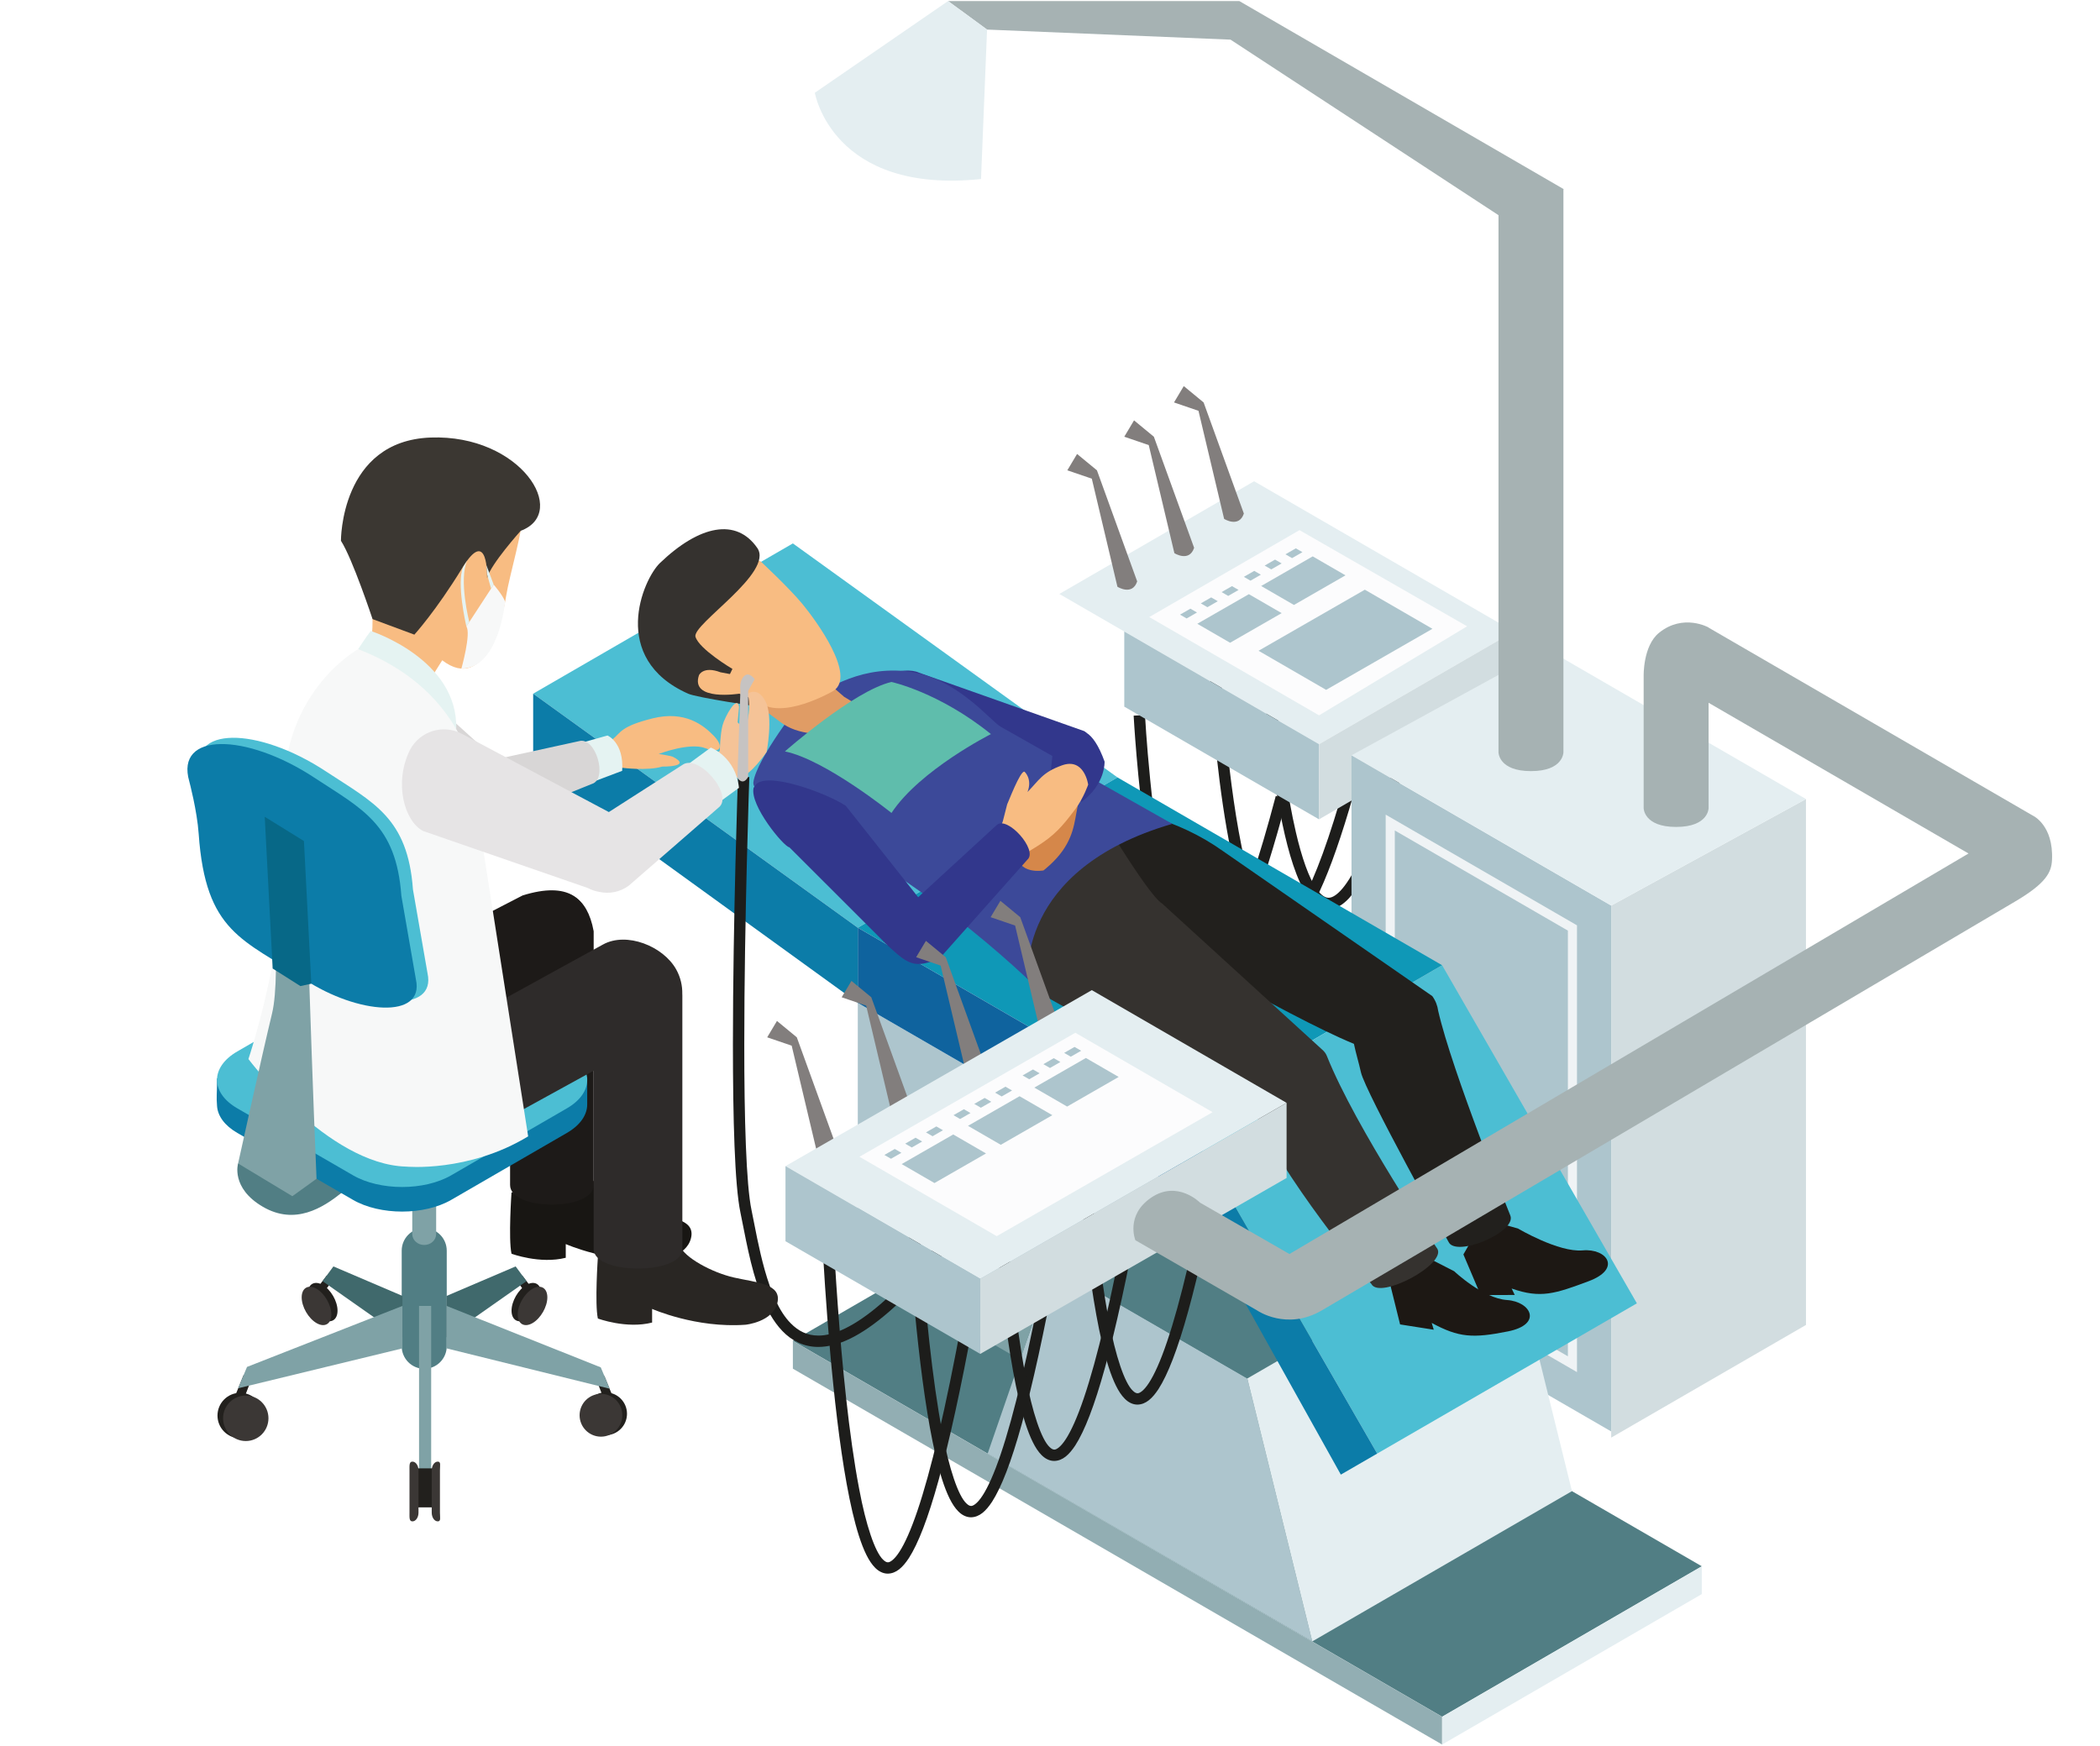 <?xml version="1.0" encoding="UTF-8"?><svg xmlns="http://www.w3.org/2000/svg" xmlns:xlink="http://www.w3.org/1999/xlink" width="2025" zoomAndPan="magnify" viewBox="0 0 2025 1683.75" height="1683.75" preserveAspectRatio="xMidYMid meet" version="1.0"><defs><clipPath id="clip-0"><path d="M 764 1293 L 1391 1293 L 1391 1682.59 L 764 1682.59 Z M 764 1293 " clip-rule="nonzero"/></clipPath><clipPath id="clip-1"><path d="M 1390 1510 L 1642 1510 L 1642 1682.59 L 1390 1682.59 Z M 1390 1510 " clip-rule="nonzero"/></clipPath><clipPath id="clip-2"><path d="M 1092 600 L 1978.73 600 L 1978.73 1273 L 1092 1273 Z M 1092 600 " clip-rule="nonzero"/></clipPath></defs><path fill="rgb(11.369%, 11.369%, 10.59%)" d="M 1137.871 929.098 C 1132.574 921.621 1128.148 911.594 1124.16 899.738 C 1116.238 876.055 1110.227 845.027 1105.633 814.023 C 1096.488 752.066 1093.172 690.328 1093.156 690.23 L 1093.172 690.23 L 1104.102 689.641 C 1104.113 689.711 1105.52 716.062 1109.074 751.617 C 1112.613 787.168 1118.289 831.82 1126.703 867.906 C 1132.25 891.914 1139.246 912.227 1146.805 922.762 C 1151.172 928.871 1155.062 931.105 1158.18 931.047 C 1160.879 931.078 1164.781 929.488 1169.867 924.039 C 1174.91 918.672 1180.727 909.754 1186.977 896.871 C 1199.535 871.082 1213.961 829.461 1230.188 767.754 L 1240.777 770.535 C 1216.125 863.734 1196.18 911.621 1177.891 931.512 C 1171.75 938.113 1165.219 941.977 1158.18 942.004 C 1149.727 941.934 1143.094 936.469 1137.871 929.098 " fill-opacity="1" fill-rule="nonzero"/><path fill="rgb(11.369%, 11.369%, 10.59%)" d="M 1211.445 891.508 C 1206.152 884.02 1201.727 873.992 1197.738 862.137 C 1189.801 838.453 1183.801 807.438 1179.211 776.438 C 1170.066 714.461 1166.734 652.727 1166.734 652.641 L 1177.68 652.051 C 1177.68 652.109 1179.098 678.461 1182.637 714.012 C 1186.176 749.566 1191.867 794.219 1200.266 830.305 C 1205.812 854.312 1212.809 874.621 1220.383 885.156 C 1224.75 891.281 1228.625 893.5 1231.758 893.445 C 1234.441 893.473 1238.359 891.887 1243.445 886.449 C 1248.488 881.055 1254.305 872.148 1260.555 859.27 C 1273.113 833.465 1287.523 791.859 1303.762 730.152 L 1314.355 732.934 C 1289.703 826.148 1269.754 874.02 1251.453 893.922 C 1245.312 900.512 1238.781 904.375 1231.758 904.402 C 1223.301 904.332 1216.66 898.867 1211.445 891.508 " fill-opacity="1" fill-rule="nonzero"/><path fill="rgb(11.369%, 11.369%, 10.59%)" d="M 1260.793 863.934 C 1255.5 856.445 1251.074 846.418 1247.086 834.562 C 1239.148 810.879 1233.137 779.863 1228.555 748.863 C 1219.41 686.887 1216.082 625.152 1216.082 625.066 L 1227.023 624.477 C 1227.023 624.535 1228.445 650.887 1231.984 686.438 C 1235.523 721.992 1241.199 766.645 1249.613 802.719 C 1255.16 826.738 1262.156 847.047 1269.727 857.582 C 1274.098 863.695 1277.988 865.926 1281.105 865.871 C 1283.801 865.898 1287.723 864.312 1292.809 858.863 C 1297.836 853.496 1303.652 844.578 1309.902 831.684 C 1322.461 805.891 1336.887 764.285 1353.109 702.578 L 1363.703 705.359 C 1339.051 798.559 1319.102 846.445 1300.812 866.336 C 1294.676 872.938 1288.129 876.801 1281.105 876.828 C 1272.648 876.758 1266.004 871.293 1260.793 863.934 " fill-opacity="1" fill-rule="nonzero"/><path fill="rgb(89.409%, 93.329%, 94.51%)" d="M 1271.934 717.777 L 1459.754 609.082 L 1209.324 464.164 L 1021.504 572.855 L 1271.934 717.777 " fill-opacity="1" fill-rule="nonzero"/><path fill="rgb(67.839%, 77.249%, 80.389%)" d="M 1084.113 609.082 L 1084.125 681.551 L 1271.918 790.242 L 1271.934 717.777 L 1084.113 609.082 " fill-opacity="1" fill-rule="nonzero"/><path fill="rgb(82.349%, 86.67%, 87.839%)" d="M 1271.918 790.242 L 1459.754 681.551 L 1459.754 609.082 L 1271.934 717.777 L 1271.918 790.242 " fill-opacity="1" fill-rule="nonzero"/><path fill="rgb(98.819%, 98.819%, 99.219%)" d="M 1108.215 595.133 L 1253.082 511.305 L 1414.719 604.07 L 1271.934 689.938 L 1108.215 595.133 " fill-opacity="1" fill-rule="nonzero"/><path fill="rgb(50.98%, 49.409%, 49.019%)" d="M 1052.816 461.676 L 1077.523 565.902 C 1077.523 565.902 1091.836 574.965 1096.57 560.762 L 1057.762 453.613 L 1038.613 437.84 L 1029.203 453.613 L 1052.816 461.676 " fill-opacity="1" fill-rule="nonzero"/><path fill="rgb(50.98%, 49.409%, 49.019%)" d="M 1107.727 429.285 L 1132.445 533.512 C 1132.445 533.512 1146.746 542.57 1151.48 528.371 L 1112.668 421.223 L 1093.539 405.434 L 1084.125 421.223 L 1107.727 429.285 " fill-opacity="1" fill-rule="nonzero"/><path fill="rgb(50.98%, 49.409%, 49.019%)" d="M 1155.68 396.219 L 1180.402 500.445 C 1180.402 500.445 1194.719 509.508 1199.438 495.305 L 1160.625 388.156 L 1141.492 372.383 L 1132.082 388.156 L 1155.68 396.219 " fill-opacity="1" fill-rule="nonzero"/><path fill="rgb(67.839%, 77.249%, 80.389%)" d="M 1247.73 583.477 L 1297.43 554.906 L 1265.824 536.617 L 1216.109 565.188 L 1247.73 583.477 " fill-opacity="1" fill-rule="nonzero"/><path fill="rgb(67.839%, 77.249%, 80.389%)" d="M 1205.812 560.047 L 1215.828 554.301 L 1209.465 550.605 L 1199.438 556.367 L 1205.812 560.047 " fill-opacity="1" fill-rule="nonzero"/><path fill="rgb(67.839%, 77.249%, 80.389%)" d="M 1225.859 549.176 L 1235.875 543.414 L 1229.512 539.734 L 1219.496 545.48 L 1225.859 549.176 " fill-opacity="1" fill-rule="nonzero"/><path fill="rgb(67.839%, 77.249%, 80.389%)" d="M 1245.902 538.301 L 1255.918 532.543 L 1249.555 528.863 L 1239.539 534.621 L 1245.902 538.301 " fill-opacity="1" fill-rule="nonzero"/><path fill="rgb(67.839%, 77.249%, 80.389%)" d="M 1186.148 619.926 L 1235.875 591.355 L 1204.27 573.066 L 1154.543 601.625 L 1186.148 619.926 " fill-opacity="1" fill-rule="nonzero"/><path fill="rgb(67.839%, 77.249%, 80.389%)" d="M 1278.773 665.367 L 1381.273 606.469 L 1316.098 568.754 L 1213.598 627.652 L 1278.773 665.367 " fill-opacity="1" fill-rule="nonzero"/><path fill="rgb(67.839%, 77.249%, 80.389%)" d="M 1144.246 596.496 L 1154.262 590.738 L 1147.887 587.059 L 1137.883 592.805 L 1144.246 596.496 " fill-opacity="1" fill-rule="nonzero"/><path fill="rgb(67.839%, 77.249%, 80.389%)" d="M 1164.293 585.625 L 1174.309 579.867 L 1167.945 576.188 L 1157.93 581.945 L 1164.293 585.625 " fill-opacity="1" fill-rule="nonzero"/><path fill="rgb(67.839%, 77.249%, 80.389%)" d="M 1184.336 574.754 L 1194.336 568.992 L 1187.977 565.312 L 1177.973 571.059 L 1184.336 574.754 " fill-opacity="1" fill-rule="nonzero"/><path fill="rgb(67.839%, 77.249%, 80.389%)" d="M 1553.645 1380.613 L 1303.23 1235.707 L 1303.23 728.48 L 1553.645 873.402 L 1553.645 1380.613 " fill-opacity="1" fill-rule="nonzero"/><path fill="rgb(93.729%, 95.29%, 96.078%)" d="M 1344.992 1211.547 L 1511.895 1308.133 L 1511.895 897.562 L 1344.992 800.977 Z M 1520.676 1323.387 L 1336.199 1216.633 L 1336.199 785.707 L 1520.676 892.477 L 1520.676 1323.387 " fill-opacity="1" fill-rule="nonzero"/><path fill="rgb(82.349%, 86.67%, 87.839%)" d="M 1553.645 873.402 L 1741.465 770.648 L 1741.48 1277.891 L 1553.645 1386.57 L 1553.645 873.402 " fill-opacity="1" fill-rule="nonzero"/><path fill="rgb(89.409%, 93.329%, 94.51%)" d="M 1303.23 728.48 L 1491.051 625.727 L 1741.465 770.648 L 1553.645 873.402 L 1303.23 728.48 " fill-opacity="1" fill-rule="nonzero"/><path fill="rgb(65.099%, 69.8%, 70.2%)" d="M 1507.836 182.414 L 1507.586 182.258 L 1507.586 182.16 L 1507.414 182.16 L 1195.168 1.086 L 1195.168 1.016 L 914.227 1.016 L 951.816 28.52 L 1186.598 38.238 L 1444.977 207.531 L 1444.977 725.613 C 1444.977 725.613 1444.977 743.734 1476.289 743.734 C 1507.57 743.734 1507.586 725.613 1507.586 725.613 L 1507.586 182.863 L 1507.836 182.414 " fill-opacity="1" fill-rule="nonzero"/><path fill="rgb(89.409%, 93.329%, 94.51%)" d="M 914.227 1.016 L 785.742 89.453 C 785.742 89.453 802.316 187.641 945.988 172.68 L 951.816 28.52 L 914.227 1.016 " fill-opacity="1" fill-rule="nonzero"/><path fill="rgb(31.76%, 49.409%, 51.759%)" d="M 1390.617 1655.773 L 764.559 1293.27 L 1014.973 1148.352 L 1641.031 1510.66 L 1390.617 1655.773 " fill-opacity="1" fill-rule="nonzero"/><g clip-path="url(#clip-0)"><path fill="rgb(57.249%, 68.239%, 70.2%)" d="M 764.559 1293.27 L 764.559 1320.086 L 1390.617 1682.59 L 1390.617 1655.773 L 764.559 1293.27 " fill-opacity="1" fill-rule="nonzero"/></g><g clip-path="url(#clip-1)"><path fill="rgb(89.409%, 93.329%, 94.51%)" d="M 1390.617 1655.773 L 1641.031 1510.66 L 1641.016 1537.488 L 1390.617 1682.59 L 1390.617 1655.773 " fill-opacity="1" fill-rule="nonzero"/></g><path fill="rgb(67.839%, 77.249%, 80.389%)" d="M 952.379 1401.965 L 1014.973 1220.816 L 1202.793 1329.512 L 1265.402 1583.113 L 952.379 1401.965 " fill-opacity="1" fill-rule="nonzero"/><path fill="rgb(31.76%, 49.409%, 51.759%)" d="M 1014.973 1220.816 L 1265.402 1075.883 L 1453.207 1184.59 L 1202.793 1329.512 L 1014.973 1220.816 " fill-opacity="1" fill-rule="nonzero"/><path fill="rgb(89.409%, 93.329%, 94.51%)" d="M 1453.207 1184.59 L 1515.816 1438.191 L 1265.402 1583.113 L 1202.793 1329.512 L 1453.207 1184.59 " fill-opacity="1" fill-rule="nonzero"/><path fill="rgb(49.799%, 63.53%, 65.099%)" d="M 1014.973 1220.816 L 889.773 1148.352 L 889.773 1257.043 L 983.676 1311.391 L 1014.973 1220.816 " fill-opacity="1" fill-rule="nonzero"/><path fill="rgb(67.839%, 77.249%, 80.389%)" d="M 889.773 1257.043 L 827.164 1220.816 L 827.152 967.203 L 1140.188 1148.352 L 1140.188 1184.59 L 889.773 1257.043 " fill-opacity="1" fill-rule="nonzero"/><path fill="rgb(29.799%, 74.509%, 82.75%)" d="M 827.152 894.75 L 514.129 669.035 L 764.559 524.113 L 1077.578 749.816 L 827.152 894.75 " fill-opacity="1" fill-rule="nonzero"/><path fill="rgb(5.879%, 59.61%, 71.759%)" d="M 1077.578 749.816 L 1390.617 930.965 L 1140.188 1075.898 L 827.152 894.75 L 1077.578 749.816 " fill-opacity="1" fill-rule="nonzero"/><path fill="rgb(29.799%, 74.509%, 82.75%)" d="M 1390.617 930.965 L 1578.422 1257.043 L 1327.996 1401.965 L 1140.188 1075.898 L 1390.617 930.965 " fill-opacity="1" fill-rule="nonzero"/><path fill="rgb(5.879%, 38.82%, 61.96%)" d="M 827.152 894.75 L 827.152 967.203 L 1140.188 1148.352 L 1140.188 1075.898 L 827.152 894.75 " fill-opacity="1" fill-rule="nonzero"/><path fill="rgb(4.709%, 48.63%, 65.88%)" d="M 1140.188 1075.898 L 1327.996 1401.965 L 1292.945 1422.25 L 1140.188 1148.352 L 1140.188 1075.898 " fill-opacity="1" fill-rule="nonzero"/><path fill="rgb(4.709%, 48.63%, 65.88%)" d="M 514.129 669.035 L 514.129 740.602 L 827.152 967.203 L 827.152 894.75 L 514.129 669.035 " fill-opacity="1" fill-rule="nonzero"/><path fill="rgb(11.369%, 9.409%, 7.84%)" d="M 1463.73 1184.871 C 1463.73 1184.871 1502.879 1208.094 1526.168 1205.984 C 1549.484 1203.891 1564.094 1223.727 1531.855 1235.723 C 1499.633 1247.73 1485.684 1252.605 1457.676 1242.758 L 1460.652 1248.969 L 1427.785 1249.082 L 1411.137 1209.891 L 1430.746 1175.688 L 1463.73 1184.871 " fill-opacity="1" fill-rule="nonzero"/><path fill="rgb(13.329%, 12.549%, 11.369%)" d="M 1456.355 1172.273 C 1456.355 1172.273 1400.152 1033.434 1386.824 974.945 C 1386.164 969.957 1384.293 965.082 1381.148 960.73 L 1179.352 820.906 C 1136.156 789.949 1080.223 776 1066.594 788.84 L 1022.094 824.559 C 1022.094 824.559 1072.777 873.133 1082.848 887.027 C 1082.848 887.027 1241.578 980.703 1305.562 1006.762 C 1307.387 1015.523 1310.238 1024.852 1312.359 1034.293 C 1316.699 1053.465 1396.711 1197.586 1396.711 1197.586 C 1403.414 1213.387 1463.055 1188.09 1456.355 1172.273 " fill-opacity="1" fill-rule="nonzero"/><path fill="rgb(11.369%, 9.409%, 7.84%)" d="M 1402.262 1226.102 C 1402.262 1226.102 1429.805 1252.242 1453.137 1253.844 C 1476.469 1255.457 1487.75 1277.398 1454.023 1284.125 C 1420.312 1290.871 1406.715 1290.098 1380.586 1275.938 L 1382.551 1282.496 L 1350.09 1277.383 L 1339.836 1236.059 L 1370.656 1209.918 L 1402.262 1226.102 " fill-opacity="1" fill-rule="nonzero"/><path fill="rgb(20.779%, 19.609%, 18.43%)" d="M 1386.121 1204.609 C 1386.121 1204.609 1307.203 1087.922 1279.547 1018.629 C 1278.703 1016.535 1277.539 1014.836 1276.105 1013.402 L 1276.105 1013.391 C 1275.684 1012.969 1275.25 1012.562 1274.785 1012.184 L 1120.746 871.547 C 1106.012 862.754 1051.777 770.113 1051.777 770.113 L 946.734 866.996 C 946.734 866.996 978.969 941.711 1008.387 961.137 C 1008.387 961.137 1130.383 1030.148 1208.074 1067.977 C 1231.914 1130.539 1322.434 1238.434 1322.434 1238.434 C 1330.465 1253.633 1394.184 1219.793 1386.121 1204.609 " fill-opacity="1" fill-rule="nonzero"/><path fill="rgb(19.609%, 21.57%, 54.9%)" d="M 1045.242 705.062 C 1059.418 711.652 1032.98 752.527 1018.82 745.898 L 875.164 699.516 C 857.211 691.145 831.281 666.801 831.281 666.801 C 837.855 652.613 871.977 642.164 886.148 648.766 L 1045.242 705.062 " fill-opacity="1" fill-rule="nonzero"/><path fill="rgb(23.529%, 28.629%, 59.999%)" d="M 773.352 676.031 C 773.352 676.031 729.414 731.992 726.492 754.34 C 723.555 776.703 842.66 805.809 991.359 944.617 C 991.359 944.617 978.184 838.93 1130.41 794.586 C 1130.41 794.586 974.98 706.723 964.77 700.809 C 954.57 694.895 921.07 651.629 872.605 647.25 C 824.133 642.867 794.844 667.883 773.352 676.031 " fill-opacity="1" fill-rule="nonzero"/><path fill="rgb(87.839%, 61.179%, 39.609%)" d="M 752.477 696.355 L 706.266 662.055 L 709.984 627.258 L 759.57 624.648 L 813.891 672 L 854.066 696.523 C 854.066 696.523 786.5 722.512 752.477 696.355 " fill-opacity="1" fill-rule="nonzero"/><path fill="rgb(97.249%, 73.729%, 50.98%)" d="M 733.5 541.477 C 733.5 541.477 760.57 566.562 773.73 582.492 C 786.922 598.492 825.973 651.715 803.691 666.336 C 803.691 666.336 752.477 696.355 730.551 675.988 L 702.203 676.324 C 702.203 676.324 630.664 656.812 626.984 615.434 C 620.129 538.09 681.359 515.531 733.5 541.477 " fill-opacity="1" fill-rule="nonzero"/><path fill="rgb(20.779%, 19.609%, 18.43%)" d="M 712.938 669.035 C 712.938 669.035 665.344 676.719 674.012 651.211 C 674.012 651.211 677.973 642.051 694.758 648.398 L 703.875 650.113 L 706.266 645.168 C 706.266 645.168 674.098 626.121 670.641 614.152 C 667.172 602.129 746.664 552.223 730.242 528.512 C 710.016 499.293 674.59 506.43 636.422 542.965 C 619.82 558.867 587.355 635.082 663.504 669.035 C 672.258 672.941 732.883 681.816 732.883 681.816 L 730.551 675.988 L 712.938 669.035 " fill-opacity="1" fill-rule="nonzero"/><path fill="rgb(83.53%, 52.939%, 29.019%)" d="M 1029.906 732.879 C 1029.906 732.879 1023.121 745.914 1014.438 752.078 L 999.973 759.199 C 999.449 759.945 972.438 781.746 975.332 784.949 C 975.332 784.949 984.082 790.312 994.789 781.59 C 987.594 795.637 981.301 800.906 980.742 821.258 C 980.109 844.336 1006.207 839.535 1006.207 839.535 C 1006.207 839.535 1017.023 831.371 1024.555 820.668 C 1037.336 802.508 1036.168 788.164 1040.762 770.551 C 1041.086 769.344 1046.324 758.988 1046.324 758.988 L 1029.906 732.879 " fill-opacity="1" fill-rule="nonzero"/><path fill="rgb(19.609%, 21.57%, 54.9%)" d="M 1042.828 773.43 C 1042.828 773.43 1039.641 765.016 1028.289 762.262 C 1016.938 759.508 1010.715 766.66 1010.715 766.66 L 1014.832 728.832 C 1014.832 728.832 1042.07 670.664 1065.133 734.52 C 1065.133 734.52 1066.203 756.406 1042.828 773.43 " fill-opacity="1" fill-rule="nonzero"/><path fill="rgb(97.249%, 73.729%, 50.98%)" d="M 955.539 812.492 C 955.539 812.492 963.844 802.297 967.004 792.125 L 971.188 775.789 C 971.738 775.074 984 742.543 987.934 744.312 C 987.934 744.312 995.742 750.996 990.812 763.879 C 1001.895 752.668 1004.93 745.027 1024.047 738.16 C 1045.734 730.391 1049.305 756.742 1049.305 756.742 C 1049.305 756.742 1044.922 769.594 1037.109 780.09 C 1023.863 797.914 1016.477 805.668 1001.191 815.516 C 1000.152 816.203 986.402 824.672 986.402 824.672 L 955.539 812.492 " fill-opacity="1" fill-rule="nonzero"/><path fill="rgb(19.609%, 21.57%, 54.9%)" d="M 961.16 795.68 L 885.375 865.352 L 815.508 777.098 C 795.391 764.117 737.379 743.16 728.121 757.641 L 726.676 759.875 C 722.77 776.73 755.879 816.734 761.172 817.199 L 856.215 912.168 C 875.543 929.895 881.766 934.672 905.52 924.461 C 905.52 924.473 905.52 924.473 905.535 924.473 L 905.617 924.418 C 905.828 924.332 906.012 924.25 906.234 924.164 L 906.32 924.039 L 990.812 829.012 C 1001.023 819.84 971.398 786.52 961.16 795.68 " fill-opacity="1" fill-rule="nonzero"/><path fill="rgb(37.25%, 74.12%, 67.45%)" d="M 859.641 784.078 C 859.641 784.078 795.672 732.582 756.875 724.742 C 756.875 724.742 823.289 666.086 859.641 657.742 C 859.641 657.742 905.574 667.617 955.539 708.027 C 955.539 708.027 886.992 742.613 859.641 784.078 " fill-opacity="1" fill-rule="nonzero"/><path fill="rgb(11.369%, 11.369%, 10.59%)" d="M 754.43 1283.734 C 745.469 1274.434 738.895 1262.074 733.684 1248.629 C 723.316 1221.789 718.387 1190.238 714.02 1169.676 C 708.371 1142.703 706.77 1078.414 706.742 1007.25 C 706.742 887.238 711.629 749.086 711.629 749.043 L 722.574 749.438 C 722.574 749.523 721.352 783.938 720.141 833.422 C 718.906 882.926 717.684 947.383 717.699 1007.25 C 717.656 1077.992 719.48 1142.844 724.734 1167.414 C 731.184 1198.793 739.625 1253.113 762.312 1276.121 C 769.797 1283.789 778.199 1288.102 789.141 1288.145 C 803.691 1288.215 823.754 1279.801 850.008 1256.961 C 876.23 1234.164 908.512 1197.246 947.898 1141.664 L 956.832 1148 C 917.121 1204.031 884.449 1241.508 857.184 1265.219 C 829.934 1288.859 807.934 1299.031 789.141 1299.102 C 789.086 1299.102 789.016 1299.102 788.957 1299.102 C 774.953 1299.102 763.293 1292.977 754.43 1283.734 " fill-opacity="1" fill-rule="nonzero"/><path fill="rgb(9.409%, 8.629%, 7.449%)" d="M 493.242 1150.094 C 493.242 1150.094 490.125 1195.016 493.242 1209.188 C 493.242 1209.188 520.691 1219.426 545.555 1213.094 L 545.555 1199.887 C 545.555 1199.887 587.906 1218.684 635.664 1215.156 C 635.664 1215.156 661.961 1212.586 666.344 1194.031 C 670.738 1175.477 645.891 1174.508 624.453 1169.617 C 603.031 1164.742 576.219 1150.094 572.328 1138.855 L 493.242 1150.094 " fill-opacity="1" fill-rule="nonzero"/><path fill="rgb(11.369%, 10.199%, 9.409%)" d="M 572.469 1142.93 C 572.469 1168.113 491.867 1168.113 491.867 1142.93 L 491.867 898.164 C 491.867 872.98 559.711 828.199 572.469 898.164 L 572.469 1142.93 " fill-opacity="1" fill-rule="nonzero"/><path fill="rgb(16.08%, 14.899%, 13.73%)" d="M 576.512 1212.629 C 576.512 1212.629 573.406 1257.535 576.512 1271.68 C 576.512 1271.68 603.973 1281.949 628.824 1275.586 L 628.824 1262.426 C 628.824 1262.426 671.188 1281.219 718.934 1277.68 C 718.934 1277.68 745.23 1275.121 749.625 1256.566 C 754.008 1238.012 729.176 1237.027 707.738 1232.152 C 686.305 1227.266 659.5 1212.629 655.598 1201.379 L 576.512 1212.629 " fill-opacity="1" fill-rule="nonzero"/><path fill="rgb(31.76%, 49.409%, 51.759%)" d="M 430.789 1298.398 C 430.789 1310.422 421.043 1320.172 409.047 1320.172 C 397.062 1320.172 387.355 1310.422 387.355 1298.398 L 387.355 1206.281 C 387.355 1194.242 397.062 1184.492 409.047 1184.492 C 421.043 1184.492 430.789 1194.242 430.789 1206.281 L 430.789 1298.398 " fill-opacity="1" fill-rule="nonzero"/><path fill="rgb(13.329%, 12.549%, 11.369%)" d="M 311.168 1239.289 C 303.301 1234.754 296.852 1238.461 296.852 1247.562 C 296.852 1256.68 303.301 1267.859 311.168 1272.398 C 319.031 1276.949 325.48 1273.227 325.48 1264.125 C 325.48 1255.008 319.031 1243.84 311.168 1239.289 " fill-opacity="1" fill-rule="nonzero"/><path fill="rgb(13.329%, 12.549%, 11.369%)" d="M 314.859 1230.496 L 298.242 1252.395 L 307.852 1252.395 L 323.934 1230.496 L 314.859 1230.496 " fill-opacity="1" fill-rule="nonzero"/><path fill="rgb(25.099%, 41.179%, 42.349%)" d="M 388.059 1249.883 L 321.504 1221.438 L 311.039 1235.652 L 388.059 1289.789 L 388.059 1249.883 " fill-opacity="1" fill-rule="nonzero"/><path fill="rgb(23.14%, 21.57%, 20.779%)" d="M 305.223 1242.996 C 297.359 1238.434 290.91 1242.168 290.91 1251.27 C 290.91 1260.387 297.344 1271.539 305.223 1276.105 C 313.078 1280.656 319.512 1276.934 319.512 1267.82 C 319.512 1258.715 313.078 1247.551 305.223 1242.996 " fill-opacity="1" fill-rule="nonzero"/><path fill="rgb(13.329%, 12.549%, 11.369%)" d="M 507.555 1239.289 C 515.422 1234.754 521.844 1238.461 521.844 1247.562 C 521.844 1256.68 515.438 1267.859 507.555 1272.398 C 499.691 1276.949 493.27 1273.227 493.27 1264.125 C 493.27 1255.008 499.703 1243.84 507.555 1239.289 " fill-opacity="1" fill-rule="nonzero"/><path fill="rgb(13.329%, 12.549%, 11.369%)" d="M 503.848 1230.496 L 520.508 1252.395 L 510.871 1252.395 L 494.773 1230.496 L 503.848 1230.496 " fill-opacity="1" fill-rule="nonzero"/><path fill="rgb(25.099%, 41.179%, 42.349%)" d="M 430.648 1249.883 L 497.23 1221.438 L 507.711 1235.652 L 430.648 1289.789 L 430.648 1249.883 " fill-opacity="1" fill-rule="nonzero"/><path fill="rgb(23.14%, 21.57%, 20.779%)" d="M 513.527 1242.996 C 521.379 1238.434 527.797 1242.168 527.797 1251.27 C 527.797 1260.387 521.379 1271.539 513.527 1276.105 C 505.633 1280.656 499.211 1276.934 499.211 1267.82 C 499.211 1258.715 505.633 1247.551 513.527 1242.996 " fill-opacity="1" fill-rule="nonzero"/><path fill="rgb(49.799%, 63.53%, 65.099%)" d="M 415.773 1418.398 L 404.086 1418.398 L 404.086 1259.547 L 415.773 1259.547 L 415.773 1418.398 " fill-opacity="1" fill-rule="nonzero"/><path fill="rgb(13.329%, 12.549%, 11.369%)" d="M 422.152 1453.824 L 397.695 1453.824 L 397.695 1416.207 L 422.152 1416.207 L 422.152 1453.824 " fill-opacity="1" fill-rule="nonzero"/><path fill="rgb(23.14%, 21.57%, 20.779%)" d="M 424.23 1458.883 C 424.23 1463.559 425.383 1467.34 422.152 1467.34 C 418.922 1467.34 416.309 1463.559 416.309 1458.883 L 416.309 1418.188 C 416.309 1413.512 418.922 1409.703 422.152 1409.703 C 425.383 1409.703 424.23 1413.512 424.23 1418.188 L 424.23 1458.883 " fill-opacity="1" fill-rule="nonzero"/><path fill="rgb(23.14%, 21.57%, 20.779%)" d="M 403.555 1458.883 C 403.555 1463.559 400.926 1467.34 397.695 1467.34 C 394.48 1467.34 394.871 1463.559 394.871 1458.883 L 394.871 1418.188 C 394.871 1413.512 394.48 1409.703 397.695 1409.703 C 400.926 1409.703 403.555 1413.512 403.555 1418.188 L 403.555 1458.883 " fill-opacity="1" fill-rule="nonzero"/><path fill="rgb(13.329%, 12.549%, 11.369%)" d="M 253.488 1365.289 C 253.488 1377.398 243.684 1387.215 231.605 1387.215 C 219.523 1387.215 209.719 1377.398 209.719 1365.289 C 209.719 1353.168 219.523 1343.348 231.605 1343.348 C 243.684 1343.348 253.488 1353.168 253.488 1365.289 " fill-opacity="1" fill-rule="nonzero"/><path fill="rgb(13.329%, 12.549%, 11.369%)" d="M 234.977 1326.055 L 225.34 1349.656 L 234.977 1349.656 L 244.051 1326.055 L 234.977 1326.055 " fill-opacity="1" fill-rule="nonzero"/><path fill="rgb(49.799%, 63.53%, 65.099%)" d="M 388.059 1259.547 L 238.207 1318.371 L 229.582 1338.965 L 388.059 1300.492 L 388.059 1259.547 " fill-opacity="1" fill-rule="nonzero"/><path fill="rgb(23.14%, 21.57%, 20.779%)" d="M 258.871 1367.887 C 258.871 1380.012 249.078 1389.855 237 1389.855 C 224.906 1389.855 215.098 1380.012 215.098 1367.887 C 215.098 1355.793 224.906 1345.973 237 1345.973 C 249.078 1345.973 258.871 1355.793 258.871 1367.887 " fill-opacity="1" fill-rule="nonzero"/><path fill="rgb(13.329%, 12.549%, 11.369%)" d="M 563.406 1363.562 C 563.406 1374.98 572.609 1384.223 584 1384.223 C 595.379 1384.223 604.605 1374.98 604.605 1363.562 C 604.605 1352.168 595.379 1342.941 584 1342.941 C 572.609 1342.941 563.406 1352.168 563.406 1363.562 " fill-opacity="1" fill-rule="nonzero"/><path fill="rgb(13.329%, 12.549%, 11.369%)" d="M 582.82 1327.164 L 592.441 1350.777 L 582.82 1350.777 L 573.746 1327.164 L 582.82 1327.164 " fill-opacity="1" fill-rule="nonzero"/><path fill="rgb(23.14%, 21.57%, 20.779%)" d="M 558.898 1364.992 C 558.898 1376.398 568.113 1385.641 579.504 1385.641 C 590.883 1385.641 600.098 1376.398 600.098 1364.992 C 600.098 1353.586 590.883 1344.344 579.504 1344.344 C 568.113 1344.344 558.898 1353.586 558.898 1364.992 " fill-opacity="1" fill-rule="nonzero"/><path fill="rgb(49.799%, 63.53%, 65.099%)" d="M 430.648 1259.547 L 579.309 1318.793 L 587.945 1339.402 L 430.648 1300.492 L 430.648 1259.547 " fill-opacity="1" fill-rule="nonzero"/><path fill="rgb(49.799%, 63.53%, 65.099%)" d="M 420.578 1190.238 C 420.578 1196.039 415.438 1200.758 409.047 1200.758 C 402.711 1200.758 397.539 1196.039 397.539 1190.238 L 397.539 1111.168 C 397.539 1105.355 402.711 1100.648 409.047 1100.648 C 415.438 1100.648 420.578 1105.355 420.578 1111.168 L 420.578 1190.238 " fill-opacity="1" fill-rule="nonzero"/><path fill="rgb(31.76%, 49.409%, 51.759%)" d="M 229.582 1122.152 C 229.582 1122.152 222.332 1145.781 253.488 1163.93 C 284.645 1182.078 311.504 1164.645 329.078 1150.695 L 371.512 1115.551 L 305.223 1072.008 L 229.582 1122.152 " fill-opacity="1" fill-rule="nonzero"/><path fill="rgb(4.709%, 48.63%, 65.88%)" d="M 228.809 1092.668 C 216.531 1085.562 210.027 1076.332 209.312 1066.977 C 208.512 1056.484 209.258 1057.652 209.297 1040.234 L 340.355 973.258 C 366.426 958.172 409.086 958.172 435.16 973.258 L 566.23 1039.152 C 566.23 1059.715 566.215 1055.25 566.23 1065.168 C 566.258 1075.125 559.742 1085.113 546.676 1092.668 L 435.16 1157.23 C 409.086 1172.316 366.426 1172.316 340.355 1157.23 L 228.809 1092.668 " fill-opacity="1" fill-rule="nonzero"/><path fill="rgb(29.799%, 74.509%, 82.75%)" d="M 228.809 1068.961 C 202.738 1053.871 202.738 1029.207 228.809 1014.105 L 340.355 949.562 C 366.426 934.477 409.086 934.477 435.16 949.547 L 546.676 1014.105 C 572.746 1029.207 572.746 1053.871 546.676 1068.961 L 435.16 1133.531 C 409.086 1148.617 366.426 1148.617 340.355 1133.531 L 228.809 1068.961 " fill-opacity="1" fill-rule="nonzero"/><path fill="rgb(97.249%, 73.729%, 50.98%)" d="M 586.121 744.34 L 599.816 740.52 C 599.816 740.52 624.371 743.691 638.559 739.367 C 638.559 739.367 668.379 739.832 648.672 729.828 C 648.672 729.828 646.285 728.832 635.16 727.188 C 635.16 727.188 665.078 715.656 680.137 721.613 C 695.18 727.566 698.285 719.996 688.355 709.742 C 678.422 699.445 660.555 685.074 629.273 692.859 C 598.004 700.668 598.848 706.637 590.531 713.184 L 578.379 716.598 L 586.121 744.34 " fill-opacity="1" fill-rule="nonzero"/><path fill="rgb(97.249%, 73.729%, 50.98%)" d="M 358.012 619.746 C 358.012 619.746 363.352 579.711 352.168 544.09 C 340.945 508.426 356.059 442.996 416.461 440.074 C 476.863 437.137 503.652 476.664 504.129 493.773 C 504.621 510.855 491.473 553.852 488.059 574.824 C 484.645 595.836 468.574 669.062 426.434 636.84 L 414.508 655.844 L 358.012 619.746 " fill-opacity="1" fill-rule="nonzero"/><path fill="rgb(23.14%, 21.57%, 19.609%)" d="M 399.562 612.102 L 359.25 597.117 C 359.25 597.117 339.809 538.527 328.766 521.586 C 328.766 521.586 328.137 425.254 415.156 421.996 C 502.191 418.766 549.375 494.488 502.078 511.965 C 502.078 511.965 472.973 544.426 469.715 557.418 C 469.715 557.418 471.02 506.445 445.68 547.895 C 420.352 589.305 399.562 612.102 399.562 612.102 " fill-opacity="1" fill-rule="nonzero"/><path fill="rgb(89.799%, 95.29%, 94.899%)" d="M 553.098 718.535 L 585.812 709.375 C 585.812 709.375 601.812 716.078 599.957 743.453 L 565.062 756.645 C 565.062 756.645 577.648 733.297 553.098 718.535 " fill-opacity="1" fill-rule="nonzero"/><path fill="rgb(84.709%, 83.919%, 83.919%)" d="M 558.461 714.797 L 478.031 732.398 L 374.812 639.074 C 362.383 627.82 342.254 627.891 329.848 639.129 C 317.445 650.422 311.277 683.012 323.723 694.219 L 437.352 777.027 C 442.266 781.465 448.391 784.121 454.754 785.047 C 460.582 791.914 468.703 796.047 478.367 793.336 L 570.543 756.168 C 586.543 751.672 574.477 710.305 558.461 714.797 " fill-opacity="1" fill-rule="nonzero"/><path fill="rgb(11.369%, 10.199%, 9.409%)" d="M 546.746 946.992 L 341.184 1053.086 C 318.219 1064.926 290.027 1055.922 278.199 1032.887 C 266.371 1009.891 275.402 981.617 298.371 969.762 L 503.918 863.652 C 593.496 835.629 569.715 935.137 546.746 946.992 " fill-opacity="1" fill-rule="nonzero"/><path fill="rgb(89.799%, 95.29%, 94.899%)" d="M 345.344 626.109 C 345.344 626.109 352.633 614.855 357.508 608.535 C 357.508 608.535 441.957 635.742 439.934 703.184 L 345.344 626.109 " fill-opacity="1" fill-rule="nonzero"/><path fill="rgb(18.039%, 16.859%, 16.469%)" d="M 657.93 958.762 C 658.098 950.77 656.27 942.637 652.129 935.137 C 639.598 912.477 604.074 898.434 581.457 910.961 L 399.113 1011.27 L 270.488 957.863 C 270.488 957.863 243.684 1030.09 302.781 1071.754 C 326.363 1088.359 341.902 1101.055 355.371 1109.062 C 370.348 1122.773 404.676 1125.035 424.203 1114.176 L 572.469 1032.648 L 572.469 1204.637 C 572.469 1229.793 657.984 1229.793 657.984 1204.637 L 657.984 959.859 C 657.984 959.48 657.941 959.129 657.93 958.762 " fill-opacity="1" fill-rule="nonzero"/><path fill="rgb(96.86%, 97.249%, 97.249%)" d="M 345.344 626.109 C 345.344 626.109 265.445 670.047 274.207 781.367 C 282.988 892.672 239.555 1021.438 239.555 1021.438 C 239.555 1021.438 316.039 1123.055 391.668 1125.176 C 391.668 1125.176 451.609 1130.977 509.297 1096 L 463.211 801.875 C 463.211 801.875 476.863 676.887 345.344 626.109 " fill-opacity="1" fill-rule="nonzero"/><path fill="rgb(29.799%, 74.509%, 82.75%)" d="M 202.793 798.18 C 201.223 775.777 193.734 747.668 193.734 747.668 C 179.785 699.586 248.586 700.793 314.059 743.848 C 360.148 774.16 393.227 788.684 398.199 857.879 L 412.246 938.66 C 420.746 977.289 356.172 972.289 304.887 938.676 C 245.637 899.852 209.438 893.488 202.793 798.18 " fill-opacity="1" fill-rule="nonzero"/><path fill="rgb(4.709%, 48.63%, 65.88%)" d="M 191.586 804.219 C 190.039 781.828 182.539 753.707 182.539 753.707 C 168.605 705.641 237.406 706.848 302.852 749.875 C 348.953 780.215 382.047 794.727 387.02 863.918 L 401.066 944.703 C 409.535 983.344 344.992 978.316 293.691 944.703 C 234.441 905.875 198.23 899.543 191.586 804.219 " fill-opacity="1" fill-rule="nonzero"/><path fill="rgb(49.799%, 63.53%, 65.099%)" d="M 229.582 1122.152 C 229.582 1122.152 252.859 1016.594 262.324 977.516 C 271.793 938.422 261.188 822.469 256.09 791.805 L 291.262 812.859 C 291.262 812.859 299.297 939.391 298.355 951.484 C 298.355 951.484 301.938 1061.121 305.223 1136.875 C 305.223 1136.875 294.309 1144.867 281.906 1153.719 L 229.582 1122.152 " fill-opacity="1" fill-rule="nonzero"/><path fill="rgb(2.75%, 40.779%, 52.939%)" d="M 300.184 948.746 L 293.09 811.172 L 255.273 787.773 L 262.93 934.125 L 289.676 951.066 L 300.184 948.746 " fill-opacity="1" fill-rule="nonzero"/><path fill="rgb(96.078%, 76.469%, 59.219%)" d="M 683.281 732.879 L 694.086 724.098 C 694.086 724.098 694.465 708.195 696.699 699.656 C 698.93 691.129 711.012 669.469 712.656 681.816 L 711.277 696.68 C 711.277 696.68 718.527 705.656 721.168 693.055 C 723.824 680.453 721.168 669.035 721.168 669.035 C 721.168 669.035 730.551 661.645 738.191 676.551 C 745.848 691.438 739.23 725.277 739.23 725.277 C 739.23 725.277 723.922 747.641 714.312 749.242 C 704.703 750.855 696.699 756.645 696.699 756.645 L 683.281 732.879 " fill-opacity="1" fill-rule="nonzero"/><path fill="rgb(77.649%, 76.469%, 76.079%)" d="M 713.949 666.336 L 711.039 750.195 C 711.039 750.195 716.223 758.637 721.449 749.242 L 721.449 666.336 L 727.727 655.07 C 727.727 655.07 722.277 647.094 717.332 652.32 C 712.387 657.543 713.949 666.336 713.949 666.336 " fill-opacity="1" fill-rule="nonzero"/><path fill="rgb(89.799%, 95.29%, 94.899%)" d="M 658 741.109 L 685.434 721.023 C 685.434 721.023 709.312 729.801 712.586 759.832 L 688.508 777.477 C 688.508 777.477 686.148 746.305 658 741.109 " fill-opacity="1" fill-rule="nonzero"/><path fill="rgb(90.199%, 89.409%, 89.799%)" d="M 658 737.766 L 587.09 783.219 L 445.469 707.789 C 427.418 698.168 404.984 705.035 395.391 723.145 C 379.59 754.875 389.828 791.844 407.867 801.438 L 566.723 856.434 C 570.332 858.344 574.125 859.594 577.945 860.238 C 587.441 862.316 597.738 860.504 606.195 854.312 L 692.75 779.035 C 708.371 767.586 673.617 726.316 658 737.766 " fill-opacity="1" fill-rule="nonzero"/><path fill="rgb(96.86%, 97.249%, 97.249%)" d="M 444.922 644.859 C 444.922 644.859 454.457 610.852 449.695 604.25 L 476.062 563.879 C 476.062 563.879 484.914 574.023 487.09 580.328 C 487.09 580.328 481.133 645.098 444.922 644.859 " fill-opacity="1" fill-rule="nonzero"/><path fill="rgb(89.799%, 95.29%, 94.899%)" d="M 449.695 604.25 C 449.348 602.539 439.934 561.984 446.676 546.703 L 450.539 540.605 C 442.113 558.809 452.438 599.516 452.52 599.938 L 449.695 604.25 " fill-opacity="1" fill-rule="nonzero"/><path fill="rgb(89.799%, 95.29%, 94.899%)" d="M 473.547 567.73 L 469.699 553.992 L 469.039 545.129 L 476.062 563.879 L 473.547 567.73 " fill-opacity="1" fill-rule="nonzero"/><path fill="rgb(11.369%, 11.369%, 10.59%)" d="M 844.008 1512.219 C 840.707 1508.957 837.953 1504.688 835.383 1499.52 C 830.27 1489.152 825.93 1475.062 821.98 1458.25 C 814.129 1424.648 808.133 1380.289 803.566 1335.945 C 794.438 1247.27 791.121 1158.773 791.105 1158.691 L 791.121 1158.691 L 802.051 1158.281 C 802.062 1158.379 803.691 1201.91 807.836 1258.535 C 811.953 1315.113 818.598 1384.715 828.516 1436.211 C 834.891 1470.414 843.727 1497.074 851.676 1504.395 C 853.715 1506.359 855.078 1506.797 856.129 1506.809 C 857.762 1506.992 862.004 1504.926 867.242 1496.754 C 872.438 1488.773 878.352 1475.723 884.672 1457.055 C 897.344 1419.691 911.785 1359.812 928.035 1271.148 L 938.809 1273.129 C 914.227 1406.656 894.238 1475.035 876.43 1502.723 C 870.445 1511.824 864.223 1517.57 856.129 1517.754 C 851.41 1517.766 847.254 1515.434 844.008 1512.219 " fill-opacity="1" fill-rule="nonzero"/><path fill="rgb(11.369%, 11.369%, 10.59%)" d="M 871.355 1104.344 C 871.355 1104.344 871.355 1104.344 871.355 1104.355 Z M 924.242 1457.871 C 920.957 1454.613 918.203 1450.34 915.617 1445.16 C 910.52 1434.805 906.152 1420.719 902.219 1403.891 C 894.367 1370.305 888.367 1325.945 883.805 1281.598 C 874.715 1193.355 871.387 1105.285 871.355 1104.355 L 882.301 1103.934 C 882.312 1104.035 883.93 1147.566 888.074 1204.172 C 892.203 1260.781 898.832 1330.367 908.75 1381.863 C 915.129 1416.066 923.965 1442.727 931.914 1450.047 C 933.949 1452.012 935.312 1452.449 936.367 1452.449 C 937.996 1452.645 942.238 1450.566 947.492 1442.391 C 952.676 1434.426 958.59 1421.379 964.91 1402.711 C 977.578 1365.332 992.035 1305.465 1008.285 1216.801 L 1019.059 1218.766 C 994.477 1352.309 974.477 1420.688 956.664 1448.375 C 950.68 1457.477 944.473 1463.207 936.367 1463.418 C 931.648 1463.418 927.488 1461.086 924.242 1457.871 " fill-opacity="1" fill-rule="nonzero"/><path fill="rgb(11.369%, 11.369%, 10.59%)" d="M 1004.48 1403.523 C 1001.18 1400.266 998.441 1395.996 995.867 1390.812 C 990.758 1380.461 986.387 1366.371 982.453 1349.555 C 974.602 1315.973 968.605 1271.609 964.039 1227.25 C 954.91 1138.59 951.594 1050.082 951.594 1050.012 L 962.535 1049.602 C 962.535 1049.699 964.164 1093.23 968.309 1149.84 C 972.426 1206.434 979.07 1276.023 988.984 1327.531 C 995.363 1361.723 1004.199 1388.383 1012.148 1395.699 C 1014.188 1397.668 1015.547 1398.102 1016.617 1398.117 C 1018.23 1398.297 1022.473 1396.219 1027.715 1388.059 C 1032.926 1380.078 1038.84 1367.031 1045.16 1348.363 C 1057.816 1310.984 1072.27 1251.117 1088.523 1162.441 L 1099.297 1164.422 C 1074.715 1297.961 1054.727 1366.344 1036.914 1394.027 C 1030.918 1403.129 1024.707 1408.875 1016.617 1409.059 C 1011.883 1409.074 1007.727 1406.742 1004.48 1403.523 " fill-opacity="1" fill-rule="nonzero"/><path fill="rgb(11.369%, 11.369%, 10.59%)" d="M 1084.715 1349.176 C 1081.414 1345.918 1078.66 1341.648 1076.09 1336.48 C 1070.992 1326.125 1066.625 1312.023 1062.691 1295.211 C 1054.84 1261.625 1048.84 1217.266 1044.273 1172.918 C 1035.16 1084.227 1031.828 995.734 1031.828 995.664 L 1042.773 995.254 C 1042.785 995.355 1044.414 1038.887 1048.547 1095.48 C 1052.676 1152.086 1059.32 1221.676 1069.223 1273.172 C 1075.598 1307.375 1084.434 1334.035 1092.387 1341.352 C 1094.422 1343.32 1095.785 1343.754 1096.852 1343.77 C 1098.48 1343.965 1102.711 1341.871 1107.949 1333.711 C 1113.148 1325.746 1119.074 1312.699 1125.383 1294.016 C 1138.051 1256.652 1152.508 1196.77 1168.758 1108.105 L 1179.531 1110.086 C 1154.949 1243.617 1134.949 1311.996 1117.137 1339.68 C 1111.152 1348.797 1104.941 1354.527 1096.852 1354.727 C 1092.117 1354.727 1087.945 1352.395 1084.715 1349.176 " fill-opacity="1" fill-rule="nonzero"/><path fill="rgb(50.98%, 49.409%, 49.019%)" d="M 763.406 1008.543 L 788.129 1112.758 C 788.129 1112.758 802.43 1121.832 807.164 1107.617 L 768.352 1000.469 L 749.219 984.691 L 739.793 1000.469 L 763.406 1008.543 " fill-opacity="1" fill-rule="nonzero"/><path fill="rgb(50.98%, 49.409%, 49.019%)" d="M 835.23 969.914 L 859.938 1074.156 C 859.938 1074.156 874.25 1083.203 878.984 1069 L 840.172 961.852 L 821.043 946.062 L 811.617 961.852 L 835.23 969.914 " fill-opacity="1" fill-rule="nonzero"/><path fill="rgb(50.98%, 49.409%, 49.019%)" d="M 907.051 931.301 L 931.758 1035.527 C 931.758 1035.527 946.059 1044.59 950.805 1030.387 L 911.98 923.223 L 892.848 907.449 L 883.422 923.223 L 907.051 931.301 " fill-opacity="1" fill-rule="nonzero"/><path fill="rgb(50.98%, 49.409%, 49.019%)" d="M 978.859 892.688 L 1003.566 996.898 C 1003.566 996.898 1017.879 1005.961 1022.613 991.758 L 983.805 884.609 L 964.672 868.82 L 955.246 884.609 L 978.859 892.688 " fill-opacity="1" fill-rule="nonzero"/><path fill="rgb(89.409%, 93.329%, 94.51%)" d="M 945.258 1233.375 L 1240.637 1063.676 L 1052.816 954.969 L 757.438 1124.684 L 945.258 1233.375 " fill-opacity="1" fill-rule="nonzero"/><path fill="rgb(98.819%, 98.819%, 99.219%)" d="M 961.133 1192.273 L 1169.293 1072.68 L 1036.93 996.07 L 828.766 1115.68 L 961.133 1192.273 " fill-opacity="1" fill-rule="nonzero"/><path fill="rgb(67.839%, 77.249%, 80.389%)" d="M 901.082 1141.031 L 950.805 1112.477 L 919.188 1094.172 L 869.477 1122.73 L 901.082 1141.031 " fill-opacity="1" fill-rule="nonzero"/><path fill="rgb(67.839%, 77.249%, 80.389%)" d="M 859.18 1117.602 L 869.195 1111.844 L 862.816 1108.164 L 852.816 1113.922 L 859.18 1117.602 " fill-opacity="1" fill-rule="nonzero"/><path fill="rgb(67.839%, 77.249%, 80.389%)" d="M 879.223 1106.73 L 889.227 1100.984 L 882.863 1097.293 L 872.859 1103.051 L 879.223 1106.73 " fill-opacity="1" fill-rule="nonzero"/><path fill="rgb(67.839%, 77.249%, 80.389%)" d="M 899.27 1095.871 L 909.27 1090.098 L 902.906 1086.418 L 892.891 1092.18 L 899.27 1095.871 " fill-opacity="1" fill-rule="nonzero"/><path fill="rgb(67.839%, 77.249%, 80.389%)" d="M 925.805 1079.27 L 935.82 1073.512 L 929.457 1069.828 L 919.441 1075.574 L 925.805 1079.27 " fill-opacity="1" fill-rule="nonzero"/><path fill="rgb(67.839%, 77.249%, 80.389%)" d="M 945.848 1068.383 L 955.863 1062.637 L 949.5 1058.945 L 939.484 1064.703 L 945.848 1068.383 " fill-opacity="1" fill-rule="nonzero"/><path fill="rgb(67.839%, 77.249%, 80.389%)" d="M 965.895 1057.523 L 975.91 1051.766 L 969.547 1048.086 L 959.531 1053.832 L 965.895 1057.523 " fill-opacity="1" fill-rule="nonzero"/><path fill="rgb(67.839%, 77.249%, 80.389%)" d="M 992.441 1040.922 L 1002.457 1035.164 L 996.094 1031.48 L 986.062 1037.242 L 992.441 1040.922 " fill-opacity="1" fill-rule="nonzero"/><path fill="rgb(67.839%, 77.249%, 80.389%)" d="M 1012.488 1030.051 L 1022.504 1024.289 L 1016.125 1020.609 L 1006.125 1026.371 L 1012.488 1030.051 " fill-opacity="1" fill-rule="nonzero"/><path fill="rgb(67.839%, 77.249%, 80.389%)" d="M 1032.531 1019.176 L 1042.547 1013.434 L 1036.168 1009.738 L 1026.168 1015.496 L 1032.531 1019.176 " fill-opacity="1" fill-rule="nonzero"/><path fill="rgb(67.839%, 77.249%, 80.389%)" d="M 965.035 1104.145 L 1014.762 1075.574 L 983.156 1057.285 L 933.43 1085.855 L 965.035 1104.145 " fill-opacity="1" fill-rule="nonzero"/><path fill="rgb(67.839%, 77.249%, 80.389%)" d="M 1029.004 1067.258 L 1078.719 1038.703 L 1047.113 1020.398 L 997.387 1048.969 L 1029.004 1067.258 " fill-opacity="1" fill-rule="nonzero"/><path fill="rgb(67.839%, 77.249%, 80.389%)" d="M 757.438 1124.684 L 757.438 1197.148 L 945.242 1305.828 L 945.258 1233.375 L 757.438 1124.684 " fill-opacity="1" fill-rule="nonzero"/><path fill="rgb(82.349%, 86.67%, 87.839%)" d="M 945.242 1305.828 L 1240.637 1136.129 L 1240.637 1063.676 L 945.258 1233.375 L 945.242 1305.828 " fill-opacity="1" fill-rule="nonzero"/><g clip-path="url(#clip-2)"><path fill="rgb(65.099%, 69.8%, 70.2%)" d="M 1960.191 786.621 L 1960.078 786.691 L 1960.133 786.59 L 1647.574 605.332 L 1647.574 605.191 C 1647.574 605.191 1623.16 591.414 1599.789 610.32 C 1584.152 622.988 1584.953 652.164 1584.953 652.164 L 1584.953 779.441 C 1584.953 779.441 1584.953 797.562 1616.266 797.562 C 1647.562 797.562 1647.574 779.441 1647.574 779.441 L 1647.574 677.828 L 1898.215 823.184 L 1243.375 1209.469 L 1157.211 1159.953 C 1157.211 1159.953 1135.48 1137.93 1110.227 1154.996 C 1084.953 1172.062 1094.844 1196.18 1094.844 1196.18 L 1212.457 1264.027 C 1212.457 1264.027 1240.637 1283.535 1274.207 1264.082 C 1302.359 1247.773 1787.512 961.391 1943.418 869.34 C 1973.438 851.613 1978.168 841.066 1978.719 829.406 C 1980.305 795.68 1960.191 786.621 1960.191 786.621 " fill-opacity="1" fill-rule="nonzero"/></g></svg>